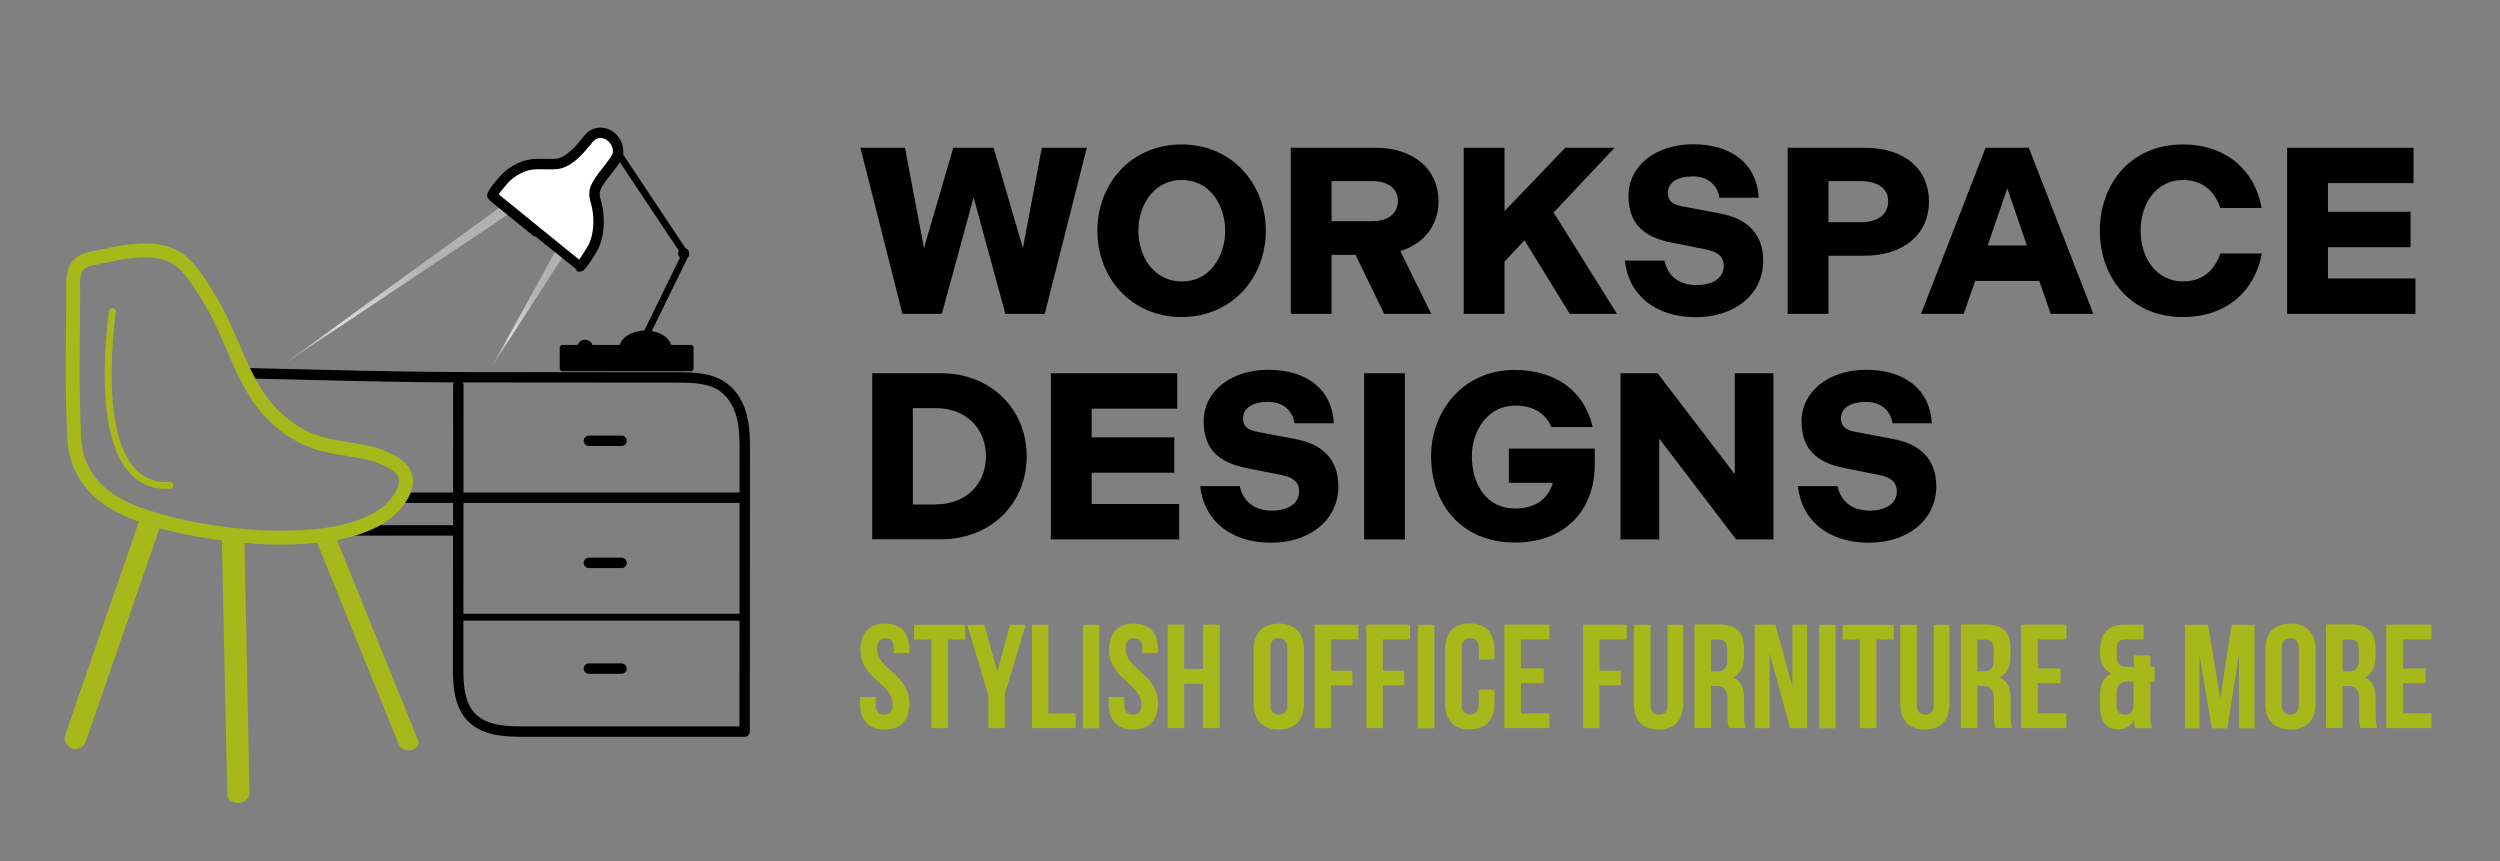 <?xml version="1.0" encoding="UTF-8"?> <svg xmlns="http://www.w3.org/2000/svg" xmlns:xlink="http://www.w3.org/1999/xlink" version="1.1" x="0px" y="0px" viewBox="0 0 1440 496" style="enable-background:new 0 0 1440 496;" xml:space="preserve"><rect x="0" y="0" width="1440" height="496" fill="#808080" stroke="none"/> <style type="text/css"> .st0{fill:#A5B91B;} .st1{fill:url(#SVGID_1_);} .st2{fill:none;stroke:#000000;stroke-width:6;stroke-linecap:round;stroke-linejoin:round;stroke-miterlimit:10;} .st3{fill:none;stroke:#000000;stroke-width:4;stroke-linecap:round;stroke-linejoin:round;stroke-miterlimit:10;} .st4{fill:none;stroke:#A5B91B;stroke-width:8;stroke-linecap:round;stroke-linejoin:round;stroke-miterlimit:10;} .st5{fill:none;stroke:#A5B91B;stroke-width:4;stroke-linecap:round;stroke-miterlimit:10;} .st6{fill:none;stroke:#000000;stroke-width:4;stroke-miterlimit:10;} .st7{fill:url(#SVGID_00000016795943786432001340000000351678670499965364_);} .st8{fill:#FFFFFF;stroke:#000000;stroke-width:6;stroke-linecap:round;stroke-linejoin:round;stroke-miterlimit:10;} </style> <g id="Layer_1"> <g> <path class="st0" d="M509.8,359.2c9.3,0,14,5.4,14,15v1.9h-9v-2.5c0-4.3-1.7-5.9-4.8-5.9c-3,0-4.8,1.6-4.8,5.9 c0,12.3,18.6,14.5,18.6,31.6c0,9.5-4.8,15-14.2,15c-9.4,0-14.2-5.4-14.2-15v-3.7h9v4.3c0,4.3,1.9,5.8,4.9,5.8c3,0,4.9-1.5,4.9-5.8 c0-12.3-18.6-14.5-18.6-31.6C495.8,364.6,500.5,359.2,509.8,359.2z"></path> <path class="st0" d="M526.6,359.9H556v8.5h-10v51h-9.5v-51h-10V359.9z"></path> <path class="st0" d="M569.1,399.7l-12-39.8h10l7.3,27.1l7.3-27.1h9.1l-12,39.8v19.7h-9.5V399.7z"></path> <path class="st0" d="M594.4,359.9h9.5v51h15.7v8.5h-25.2V359.9z"></path> <path class="st0" d="M623.7,359.9h9.5v59.6h-9.5V359.9z"></path> <path class="st0" d="M653,359.2c9.3,0,14,5.4,14,15v1.9h-9v-2.5c0-4.3-1.7-5.9-4.8-5.9s-4.8,1.6-4.8,5.9 c0,12.3,18.6,14.5,18.6,31.6c0,9.5-4.8,15-14.2,15c-9.4,0-14.2-5.4-14.2-15v-3.7h9v4.3c0,4.3,1.9,5.8,4.9,5.8c3,0,4.9-1.5,4.9-5.8 c0-12.3-18.6-14.5-18.6-31.6C639,364.6,643.7,359.2,653,359.2z"></path> <path class="st0" d="M682.1,419.4h-9.5v-59.6h9.5v25.5h10.8v-25.5h9.7v59.6h-9.7v-25.5h-10.8V419.4z"></path> <path class="st0" d="M722.1,374.2c0-9.5,5.1-15,14.5-15s14.5,5.4,14.5,15v31c0,9.5-5.1,15-14.5,15s-14.5-5.4-14.5-15V374.2z M731.7,405.7c0,4.3,1.9,5.9,4.9,5.9c3,0,4.9-1.6,4.9-5.9v-32.2c0-4.3-1.9-5.9-4.9-5.9c-3,0-4.9,1.6-4.9,5.9V405.7z"></path> <path class="st0" d="M766.7,386.3H779v8.5h-12.3v24.6h-9.5v-59.6h25.2v8.5h-15.7V386.3z"></path> <path class="st0" d="M796.5,386.3h12.3v8.5h-12.3v24.6H787v-59.6h25.2v8.5h-15.7V386.3z"></path> <path class="st0" d="M816.7,359.9h9.5v59.6h-9.5V359.9z"></path> <path class="st0" d="M860.8,397.2v7.9c0,9.5-4.8,15-14.2,15s-14.2-5.4-14.2-15v-31c0-9.5,4.8-15,14.2-15s14.2,5.4,14.2,15v5.8h-9 v-6.4c0-4.3-1.9-5.9-4.9-5.9c-3,0-4.9,1.6-4.9,5.9v32.2c0,4.3,1.9,5.8,4.9,5.8c3,0,4.9-1.5,4.9-5.8v-8.5H860.8z"></path> <path class="st0" d="M876.1,385h13.1v8.5h-13.1v17.4h16.4v8.5h-26v-59.6h26v8.5h-16.4V385z"></path> <path class="st0" d="M921.3,386.3h12.3v8.5h-12.3v24.6h-9.5v-59.6H937v8.5h-15.7V386.3z"></path> <path class="st0" d="M950.7,359.9v45.9c0,4.3,1.9,5.8,4.9,5.8c3,0,4.9-1.5,4.9-5.8v-45.9h9v45.3c0,9.5-4.8,15-14.2,15 s-14.2-5.4-14.2-15v-45.3H950.7z"></path> <path class="st0" d="M995.9,419.4c-0.5-1.5-0.9-2.5-0.9-7.3v-9.4c0-5.5-1.9-7.6-6.2-7.6h-3.3v24.2H976v-59.6h14.4 c9.9,0,14.1,4.5,14.1,13.7v4.7c0,6.1-2,10.1-6.2,12.1c4.8,2,6.3,6.5,6.3,12.7v9.2c0,2.9,0.1,5,1,7.2H995.9z M985.5,368.4v18.3h3.7 c3.5,0,5.7-1.5,5.7-6.3v-5.9c0-4.3-1.5-6.1-4.8-6.1H985.5z"></path> <path class="st0" d="M1019.3,376.3v43.1h-8.6v-59.6h11.9l9.8,35.6v-35.6h8.5v59.6h-9.8L1019.3,376.3z"></path> <path class="st0" d="M1047.8,359.9h9.5v59.6h-9.5V359.9z"></path> <path class="st0" d="M1061.4,359.9h29.4v8.5h-10v51h-9.5v-51h-10V359.9z"></path> <path class="st0" d="M1104.1,359.9v45.9c0,4.3,1.9,5.8,4.9,5.8c3,0,4.9-1.5,4.9-5.8v-45.9h9v45.3c0,9.5-4.8,15-14.2,15 c-9.3,0-14.2-5.4-14.2-15v-45.3H1104.1z"></path> <path class="st0" d="M1149.4,419.4c-0.5-1.5-0.9-2.5-0.9-7.3v-9.4c0-5.5-1.9-7.6-6.2-7.6h-3.3v24.2h-9.5v-59.6h14.4 c9.9,0,14.1,4.5,14.1,13.7v4.7c0,6.1-2,10.1-6.2,12.1c4.8,2,6.3,6.5,6.3,12.7v9.2c0,2.9,0.1,5,1,7.2H1149.4z M1139,368.4v18.3h3.7 c3.5,0,5.7-1.5,5.7-6.3v-5.9c0-4.3-1.5-6.1-4.8-6.1H1139z"></path> <path class="st0" d="M1173.8,385h13.1v8.5h-13.1v17.4h16.4v8.5h-26v-59.6h26v8.5h-16.4V385z"></path> <path class="st0" d="M1216.2,387.9c-4.5-1.9-6.6-5.9-6.6-12.3v-1.1c0-9.5,4.7-14.7,14.2-14.7h10.9v8.5h-10.7c-3,0-4.8,1.5-4.8,5.8 v3.7c0,4.8,2.2,6.3,5.7,6.3h4.2v-6.6h9.5v6.6h2.5v8.5h-2.5v19.6c0,2.9,0.1,5,1,7.2h-9.7c-0.4-1.2-0.7-2-0.9-4.7 c-1.6,3.5-4.6,5.4-8.8,5.4c-7,0-10.6-4.8-10.6-13.6v-6C1209.6,394.4,1211.5,390,1216.2,387.9z M1224,411.6c2.9,0,4.8-1.4,4.9-5.2 v-13.8h-3.6c-4.3,0-6.2,2-6.2,7.6v5.5C1219.1,410,1221,411.6,1224,411.6z"></path> <path class="st0" d="M1278.9,402.2l6.5-42.3h13.2v59.6h-9v-42.7l-6.6,42.7h-9l-7.1-42.1v42.1h-8.3v-59.6h13.2L1278.9,402.2z"></path> <path class="st0" d="M1304.8,374.2c0-9.5,5.1-15,14.5-15s14.5,5.4,14.5,15v31c0,9.5-5.1,15-14.5,15s-14.5-5.4-14.5-15V374.2z M1314.3,405.7c0,4.3,1.9,5.9,4.9,5.9c3,0,4.9-1.6,4.9-5.9v-32.2c0-4.3-1.9-5.9-4.9-5.9c-3,0-4.9,1.6-4.9,5.9V405.7z"></path> <path class="st0" d="M1359.7,419.4c-0.5-1.5-0.9-2.5-0.9-7.3v-9.4c0-5.5-1.9-7.6-6.2-7.6h-3.3v24.2h-9.5v-59.6h14.4 c9.9,0,14.1,4.5,14.1,13.7v4.7c0,6.1-2,10.1-6.2,12.1c4.8,2,6.3,6.5,6.3,12.7v9.2c0,2.9,0.1,5,1,7.2H1359.7z M1349.3,368.4v18.3 h3.7c3.5,0,5.7-1.5,5.7-6.3v-5.9c0-4.3-1.5-6.1-4.8-6.1H1349.3z"></path> <path class="st0" d="M1384.1,385h13.1v8.5h-13.1v17.4h16.4v8.5h-26v-59.6h26v8.5h-16.4V385z"></path> </g> <g> <path d="M521.3,85.1l10.9,57.8l16.9-57.8h23.2l16.9,57.8l10.9-57.8H626l-24.2,95.7h-22.7l-18.3-67.1l-18.3,67.1h-22.7l-24.2-95.7 H521.3z"></path> <path d="M632.1,132.9c0-27.5,19.8-49.7,48.5-49.7s48.5,22.3,48.5,49.7s-19.8,49.7-48.5,49.7S632.1,160.4,632.1,132.9z M705.7,132.9c0-14.1-8.3-29.2-25-29.2c-16.7,0-25,15.2-25,29.2c0,14.1,8.3,29.2,25,29.2C697.3,162.2,705.7,147,705.7,132.9z"></path> <path d="M743.5,85.1H792c22.8,0,36.6,12.8,36.6,30.8c0,13.8-8.3,24.5-22,28.7l17.8,36.2h-27.1l-16.5-34H767v34h-23.5V85.1z M790.7,127.4c9,0,14.5-4.6,14.5-11.8c0-6.6-5.5-11.3-14.5-11.3H767v23.1H790.7z"></path> <path d="M843.1,85.1h23.5v36.5l35-36.5h28.4l-35.1,37.3l36.5,58.4h-27.2l-26.1-42.4l-11.5,12.3v30.1h-23.5V85.1z"></path> <path d="M935.9,150.1h22.8c1.8,8.3,7.8,14.1,18.5,14.1c9.6,0,15.7-4.2,15.7-11.1c0-4.9-3.1-8.1-10.2-9.4l-20-4 c-15.9-3.1-24.7-10.9-24.7-26.8c0-17.2,15.4-29.8,37.3-29.8c22.3,0,36.8,11.6,37.7,30.8h-22.6c-1.2-7.1-6.3-12.3-15.3-12.3 c-8.7,0-14.4,3.3-14.4,9.6c0,4.5,2.7,6.6,8.5,7.7l21.7,4.1c16.1,3,24.7,12.2,24.7,27.2c0,19.3-16.3,32.5-38.8,32.5 C953.4,182.7,938,169.9,935.9,150.1z"></path> <path d="M1029.7,85.1h44.1c23.9,0,37.3,12.8,37.3,31c0,18.5-14.2,31.2-37.3,31.2h-20.6v33.5h-23.5V85.1z M1071.5,128 c10.7,0,16.1-4.8,16.1-12.2c0-6.8-5.5-11.5-16.1-11.5h-18.3V128H1071.5z"></path> <path d="M1143.7,85.1h24.9l37.2,95.7h-24.6l-6.6-19h-36.9l-6.6,19h-24.6L1143.7,85.1z M1167.5,141.4l-11.3-32.9l-11.3,32.9H1167.5 z"></path> <path d="M1209.5,132.9c0-26.9,17.8-49.7,47.7-49.7c26.2,0,42,16.1,45.5,36.6H1279c-2.9-8.1-8.9-16.1-21.5-16.1 c-15.3,0-24.5,13.3-24.5,29.2s9.2,29.2,24.5,29.2c12.6,0,18.6-8.1,21.5-16.1h23.8c-3.6,20.5-19.3,36.6-45.5,36.6 C1227.3,182.7,1209.5,159.8,1209.5,132.9z"></path> <path d="M1317.4,85.1h72.8v20.4h-49.3V122h47.6v20.4h-47.6v18h50.4v20.4h-73.9V85.1z"></path> </g> <g> <path d="M502.4,215h39.8c28.6,0,49.2,20.8,49.2,47.8c0,27.1-20.6,47.8-49.2,47.8h-39.8V215z M539.2,290.5 c16.8,0,28.7-11.3,28.7-27.7s-11.9-27.7-28.7-27.7h-13.4v55.5H539.2z"></path> <path d="M605.3,215h72.8v20.4h-49.3v16.5h47.6v20.4h-47.6v18h50.4v20.4h-73.9V215z"></path> <path d="M691.3,280h22.8c1.8,8.3,7.8,14.1,18.5,14.1c9.6,0,15.7-4.2,15.7-11.1c0-4.9-3.1-8.1-10.3-9.4l-20-4 c-15.9-3.1-24.7-10.9-24.7-26.8c0-17.2,15.4-29.8,37.3-29.8c22.3,0,36.8,11.6,37.7,30.8h-22.6c-1.2-7.1-6.3-12.3-15.3-12.3 c-8.7,0-14.4,3.3-14.4,9.6c0,4.5,2.7,6.6,8.5,7.7l21.7,4.1c16.1,3,24.7,12.2,24.7,27.2c0,19.3-16.3,32.5-38.8,32.5 C708.8,312.6,693.4,299.8,691.3,280z"></path> <path d="M785.7,215h23.5v95.7h-23.5V215z"></path> <path d="M872.9,233.6c-16,0-25.1,14.5-25.1,29.2c0,16.1,8.3,30.1,24.9,30.1c12.8,0,19.5-6.7,21.7-14.8h-25.3v-19.7h49.5v9 c0,26.8-17.4,45.1-45.9,45.1c-32,0-48.4-23.4-48.4-49.7c0-25.8,18.2-49.7,48.1-49.7c23.9,0,40.3,12.3,45,32.9h-23.8 C890.7,238.9,883.9,233.6,872.9,233.6z"></path> <path d="M933.5,215h21.3l44.4,58.1V215h22.3v95.7H1000l-44.3-58.1v58.1h-22.3V215z"></path> <path d="M1035.6,280h22.8c1.8,8.3,7.8,14.1,18.5,14.1c9.6,0,15.7-4.2,15.7-11.1c0-4.9-3.1-8.1-10.2-9.4l-20-4 c-15.9-3.1-24.7-10.9-24.7-26.8c0-17.2,15.4-29.8,37.3-29.8c22.3,0,36.8,11.6,37.7,30.8h-22.6c-1.2-7.1-6.3-12.3-15.3-12.3 c-8.7,0-14.4,3.3-14.4,9.6c0,4.5,2.7,6.6,8.5,7.7l21.7,4.1c16.1,3,24.7,12.2,24.7,27.2c0,19.3-16.3,32.5-38.8,32.5 C1053.1,312.6,1037.6,299.8,1035.6,280z"></path> </g> </g> <g id="Layer_2"> <linearGradient id="SVGID_1_" gradientUnits="userSpaceOnUse" x1="171.35" y1="202.393" x2="270.424" y2="134.927"> <stop offset="2.676126e-02" style="stop-color:#B2B2B2"></stop> <stop offset="3.370800e-02" style="stop-color:#B2B2B2"></stop> <stop offset="0.118" style="stop-color:#C1C1C1"></stop> <stop offset="0.227" style="stop-color:#DADADA"></stop> <stop offset="0.382" style="stop-color:#CECECE"></stop> <stop offset="0.58" style="stop-color:#BFBFBF"></stop> <stop offset="0.719" style="stop-color:#B2B2B2"></stop> </linearGradient> <polygon class="st1" points="292.7,120.1 295.2,121.8 163.5,209.7 290.3,117.7 "></polygon> <path class="st2" d="M143.4,215c42.7,1,85.3,2.3,128,2.3c39.5,0,79,0.1,118.5,0.1c9.4,0,19.4,0.2,27,5.8 c5.5,4.1,8.9,10.5,10.5,17.2c1.6,6.7,1.6,13.6,1.6,20.4c0,53.5-0.1,107.1-0.1,160.6c-42.4,0-84.9,0-127.3,0 c-10.5,0-22.1-0.5-29.6-7.8c-7.7-7.5-8.2-19.4-8.1-30.1c0-53.8,0.1-161.5,0.1-161.5"></path> <path class="st2" d="M428.7,286.7c-65.7,0-131.4,0-197.1,0"></path> <path class="st2" d="M262.9,305.5c-20.6,0-41.2,0-61.8,0"></path> <path class="st2" d="M358,385.1c-6.3,0-12.5,0-18.8,0"></path> <path class="st2" d="M358,324.2c-6.3,0-12.5,0-18.8,0"></path> <path class="st2" d="M358,253.9c-6.3,0-12.5,0-18.8,0"></path> <line class="st3" x1="266" y1="355.5" x2="428" y2="355.5"></line> <path class="st4" d="M42.2,169.6c-0.2,27.3-0.8,54.8,0.5,82.1c1.1,23.5,16.2,37,37.5,44.6c21.9,7.8,46.7,11.7,69.8,13.1 c4.2,0.2,8.4,0.4,12.6,0.3c18.4-0.2,38.9-1.8,55.3-11.1c9.4-5.3,23.7-21.3,10.8-30.6c-13.5-9.8-31.2-8.1-46.4-13.2 c-15.3-5.1-27.8-16.2-36-30c-10.1-16.8-15.3-35.9-25.7-52.7c-4.5-7.3-9.4-15.7-16-21.4c-8.4-7.2-20.5-7.1-30.8-5.8 c-5.7,0.7-11.3,2.1-16.9,3.2c-4.6,0.8-9.8,1.4-12.6,5.7C41.4,158.4,42.2,164.5,42.2,169.6z"></path> <path class="st0" d="M80.6,298.8l-43,124.4c-0.2,0.5-0.3,1.1-0.3,1.6c-0.2,2.7,1.5,5.3,4.2,6.3c0.5,0.2,1.1,0.3,1.6,0.3 c2.7,0.2,5.3-1.5,6.3-4.2l43.4-125.6L81,297.6L80.6,298.8z M240.7,426.2l-1.1,0.3L240.7,426.2l-48.5-119.8l-10.9,2.8L229.8,429 c0.8,1.9,3,3.2,5.5,3.2c0.6,0,1.2-0.1,1.8-0.2c2.4-0.6,4-2.4,4-4.3C241,427.1,240.9,426.7,240.7,426.2z M130.9,457.5 c0,0.2,0,0.4,0,0.5c0.4,2.7,3.2,4.7,6.5,4.5c0.2,0,0.4,0,0.6-0.1c3.3-0.5,5.8-2.9,5.7-5.7l-3-150.1l-13,0.7L130.9,457.5z"></path> <path class="st5" d="M64.7,179.5c-3,24.6-9.5,96.3,28.3,100c1.6,0.2,3.2,0.2,4.8,0"></path> <polyline class="st6" points="355.9,88.1 394.8,146.5 365.6,206.2 "></polyline> <path d="M397.9,213.8H324c-0.9,0-1.6-0.7-1.6-1.6v-11.9c0-0.9,0.7-1.6,1.6-1.6h73.9c0.9,0,1.6,0.7,1.6,1.6v11.9 C399.5,213.1,398.8,213.8,397.9,213.8z"></path> <circle cx="393.8" cy="146" r="3.2"></circle> <ellipse cx="371.8" cy="200.5" rx="15" ry="10.1"></ellipse> <ellipse cx="337" cy="200.2" rx="4.6" ry="4.5"></ellipse> <linearGradient id="SVGID_00000044140078375445866600000005191552394068690863_" gradientUnits="userSpaceOnUse" x1="277.583" y1="193.327" x2="322.761" y2="162.563"> <stop offset="2.676126e-02" style="stop-color:#B2B2B2"></stop> <stop offset="3.370800e-02" style="stop-color:#B2B2B2"></stop> <stop offset="0.118" style="stop-color:#C1C1C1"></stop> <stop offset="0.227" style="stop-color:#DADADA"></stop> <stop offset="0.382" style="stop-color:#CECECE"></stop> <stop offset="0.58" style="stop-color:#BFBFBF"></stop> <stop offset="0.719" style="stop-color:#B2B2B2"></stop> </linearGradient> <polygon style="fill:url(#SVGID_00000044140078375445866600000005191552394068690863_);" points="321.4,142 283.6,210.7 326.1,144.9 "></polygon> <path class="st8" d="M283.7,112.9c0,0,49.9,40.6,50,40.6c1,0.8,7.9-10.8,8.2-11.5c3.1-6.9,3.5-14.7,2.2-22.1 c-1.1-6.1-3.3-8.1,0.2-14.1c3.9-6.6,11.4-13.6,11.7-17.7c0.7-8.7-9.2-15.3-16-9.3c-2,1.8-10.2,14.6-19.2,15.6 c-5.8,0.6-13.2-0.8-18.8,1.3c-3.7,1.3-7,3.3-9.9,5.9C291,102.4,282.6,112,283.7,112.9z"></path> </g> </svg> 